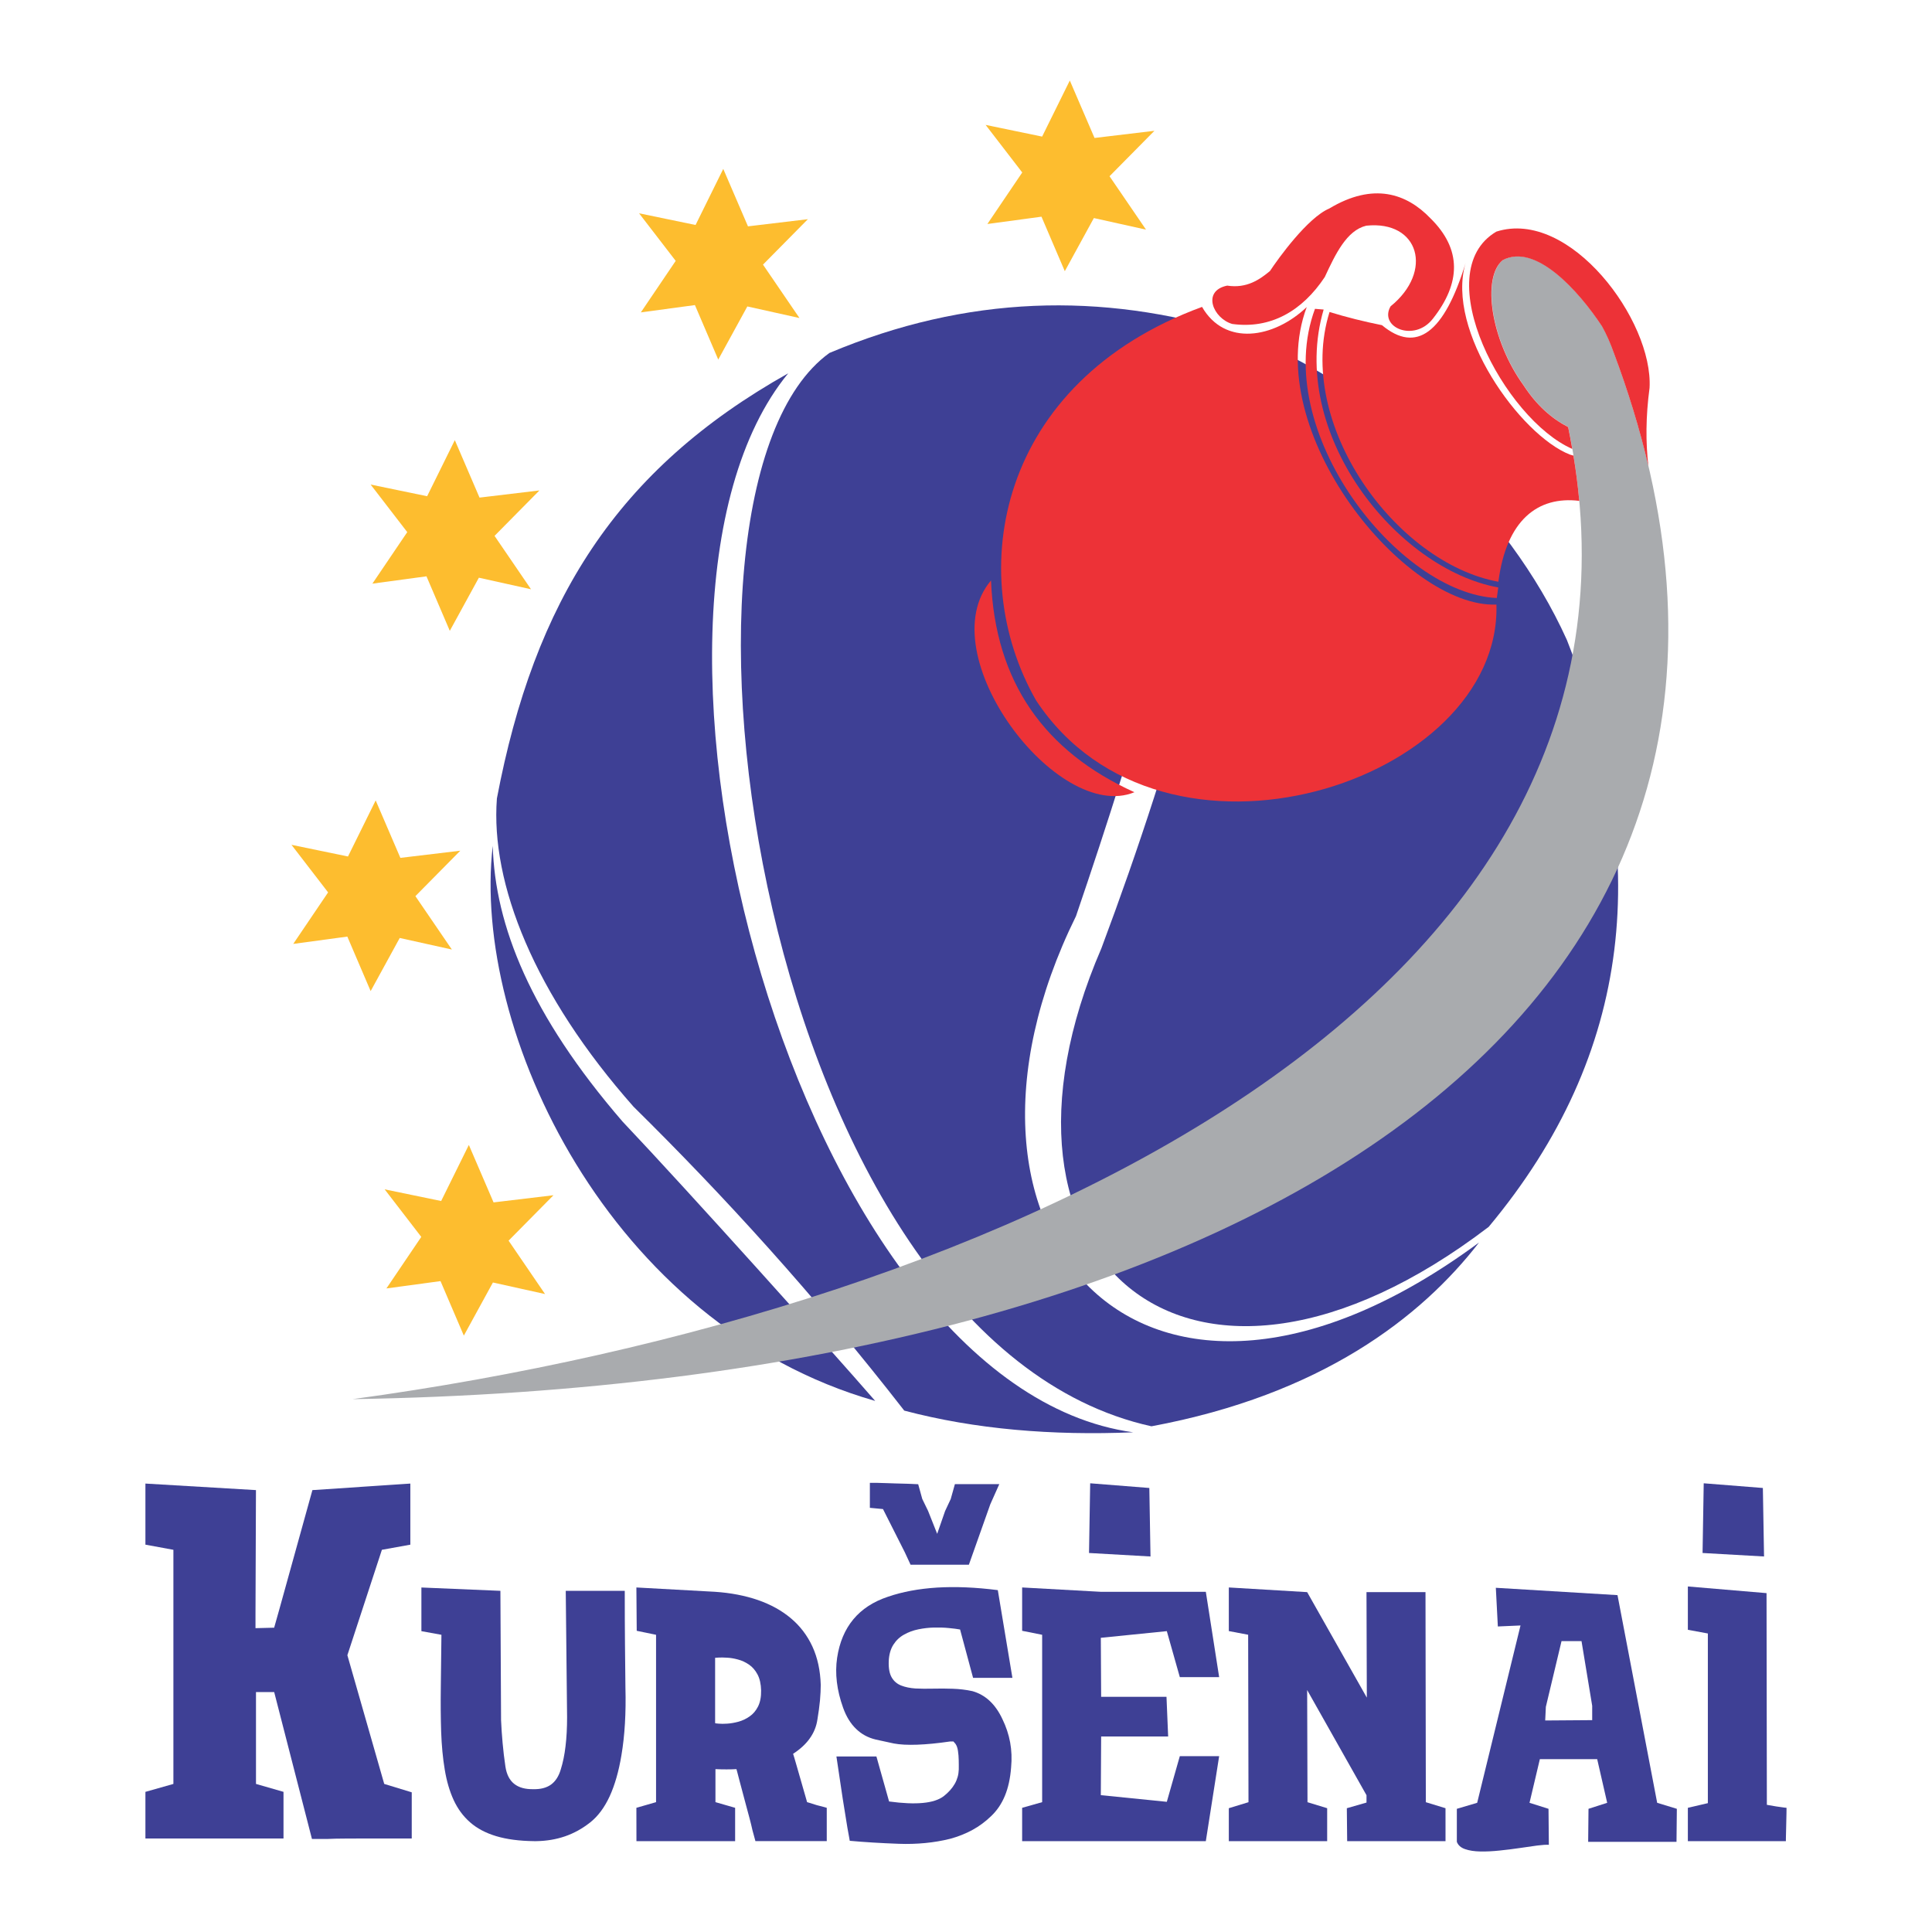 <?xml version="1.0" encoding="utf-8"?>
<!-- Generator: Adobe Illustrator 17.0.0, SVG Export Plug-In . SVG Version: 6.00 Build 0)  -->
<!DOCTYPE svg PUBLIC "-//W3C//DTD SVG 1.1//EN" "http://www.w3.org/Graphics/SVG/1.1/DTD/svg11.dtd">
<svg version="1.1" id="Layer_1" xmlns="http://www.w3.org/2000/svg" xmlns:xlink="http://www.w3.org/1999/xlink" x="0px" y="0px"
	 width="120px" height="120px" viewBox="180.945 195.118 120 120" enable-background="new 180.945 195.118 120 120"
	 xml:space="preserve">
<g id="Layer_x0020_1">
	<g id="_824573016">
		<polygon id="_824581296" fill="#FDBD2F" points="210.066,266.232 208.346,269.715 204.837,268.99 207.111,271.944 
			204.946,275.145 208.306,274.69 209.755,278.076 211.561,274.776 214.799,275.494 212.534,272.177 215.322,269.356 
			211.601,269.801 		"/>
		<polygon id="_824581368" fill="#FDBD2F" points="204.279,244.833 202.559,248.316 199.049,247.591 201.324,250.546 
			199.159,253.746 202.518,253.291 203.967,256.677 205.773,253.377 209.011,254.095 206.746,250.779 209.534,247.957 
			205.813,248.402 		"/>
		<polygon id="_824580456" fill="#FDBD2F" points="209.195,222.456 207.475,225.939 203.965,225.214 206.24,228.169 
			204.075,231.369 207.434,230.914 208.883,234.3 210.689,231 213.927,231.718 211.662,228.402 214.45,225.58 210.729,226.025 		"/>
		<polygon id="_824581152" fill="#FDBD2F" points="225.868,205.609 224.148,209.092 220.639,208.366 222.914,211.321 
			220.749,214.521 224.108,214.067 225.557,217.452 227.363,214.152 230.601,214.871 228.336,211.554 231.124,208.732 
			227.403,209.177 		"/>
		<polygon id="_824580720" fill="#FDBD2F" points="247.393,200.119 245.673,203.602 242.164,202.876 244.438,205.831 
			242.273,209.031 245.633,208.577 247.082,211.962 248.887,208.662 252.126,209.381 249.86,206.064 252.649,203.242 
			248.928,203.687 		"/>
		<path id="_824580408" fill="#3E4095" d="M252.464,283.708c10.548-1.964,16.742-6.757,20.345-11.414
			c-20.708,15.282-34.796-0.465-25.031-20.277c3.909-11.446,7.404-23.303,9.859-36.23c-8.253-2.529-16.634-2.343-25.175,1.254
			C220.603,225.608,228.211,278.36,252.464,283.708L252.464,283.708z"/>
		<path id="_824579856" fill="#3E4095" d="M259.115,216.308c7.7,3.288,15.474,10.406,19.154,18.564
			c5.321,13.561,4.142,25.657-4.859,36.449c-18.513,14.121-32.466,2.146-24.057-17.298
			C254.008,241.591,257.515,229.045,259.115,216.308L259.115,216.308z"/>
		<path id="_824577312" fill="#3E4095" d="M235.305,282.132c-16.544-4.726-25.082-23.027-23.755-34.476
			c0.141,4.94,2.344,10.501,8.06,17.121C223.728,269.125,232.48,278.881,235.305,282.132z"/>
		<path id="_824577768" fill="#3E4095" d="M229.902,218.305c-12.128,14.782,0.527,62.908,21.431,65.776
			c-5.033,0.208-9.801-0.18-14.223-1.347c-5.604-7.204-11.208-13.35-16.811-18.873c-6.185-6.988-8.893-13.884-8.491-19.149
			C214.132,232.474,219.234,224.298,229.902,218.305L229.902,218.305z"/>
		<path id="_824573856" fill="#3E4095" d="M189.979,309.31c0,0,0.111,0,0.328,0c0.222,0,0.555,0,1.004,0h2.926h2.955
			c0.449,0,0.787,0,1.019,0c0.227,0,0.343,0,0.343,0v-2.897l-1.709-0.492v-5.707h1.13l2.346,9.125c0,0,0.319,0,0.956,0
			c0.333-0.015,0.676-0.024,1.028-0.024c0.352-0.005,0.724-0.005,1.115-0.005h2.115c0.333,0,0.579,0,0.743,0
			c0.159,0,0.241,0,0.241,0v-2.868l-1.709-0.521l-2.289-7.995l2.144-6.547l1.767-0.319v-3.795l-6.083,0.406l-2.057,7.416
			l-0.319,1.13l-1.159,0.029v-0.869l0.029-7.706l-6.866-0.406v3.795l1.738,0.319v14.542l-1.738,0.493V309.31L189.979,309.31z"/>
		<path id="_824574600" fill="#3E4095" d="M208.363,296.658c-0.014,1.142-0.024,2.215-0.038,3.223
			c-0.014,1.008-0.007,1.939,0.021,2.802c0.031,0.863,0.104,1.646,0.224,2.354c0.117,0.711,0.3,1.335,0.552,1.884
			c0.252,0.545,0.59,1.008,1.021,1.384c0.428,0.376,0.966,0.663,1.619,0.859c0.652,0.197,1.439,0.3,2.357,0.311h0.145
			c0.631-0.01,1.222-0.11,1.777-0.3c0.552-0.19,1.07-0.476,1.556-0.859c0.487-0.383,0.89-0.925,1.215-1.625
			c0.321-0.701,0.566-1.553,0.732-2.557c0.103-0.611,0.176-1.267,0.217-1.967c0.041-0.701,0.052-1.439,0.031-2.215
			c-0.01-0.787-0.021-1.684-0.028-2.688c-0.01-1.004-0.014-2.115-0.014-3.337h-3.665l0.083,7.847c0,0.663-0.031,1.263-0.097,1.805
			c-0.062,0.538-0.162,1.021-0.297,1.446c-0.124,0.424-0.328,0.735-0.607,0.939c-0.283,0.2-0.645,0.293-1.091,0.283
			c-0.507,0.01-0.904-0.1-1.194-0.331c-0.29-0.231-0.473-0.59-0.545-1.077c-0.072-0.487-0.131-0.973-0.173-1.453
			c-0.045-0.483-0.076-0.959-0.097-1.425l-0.041-8.034l-4.907-0.207v2.712L208.363,296.658L208.363,296.658z"/>
		<path id="_824577912" fill="#3E4095" d="M220.476,309.475c1.111,0,2.057,0,2.837,0c0.78,0,1.411,0,1.898,0
			c0.483,0,0.839,0,1.063,0c0.224,0,0.335,0,0.331,0v-2.071l-1.222-0.352v-2.05c0.476,0.021,0.911,0.021,1.304,0
			c0,0,0.017,0.059,0.048,0.173c0.031,0.117,0.076,0.293,0.138,0.531l0.414,1.553c0.072,0.28,0.145,0.545,0.214,0.797
			c0.066,0.252,0.128,0.497,0.179,0.735c0.124,0.456,0.186,0.683,0.186,0.683s0.228,0,0.683,0h1.532h1.511c0.238,0,0.414,0,0.531,0
			c0.114,0,0.173,0,0.173,0s0-0.086,0-0.262c0-0.173,0-0.431,0-0.773c0-0.342,0-0.6,0-0.773c0-0.176,0-0.262,0-0.262
			s-0.052-0.014-0.155-0.045c-0.104-0.028-0.259-0.069-0.466-0.121c-0.197-0.062-0.345-0.11-0.449-0.141
			c-0.1-0.031-0.152-0.045-0.152-0.045c0-0.003-0.021-0.079-0.062-0.221c-0.041-0.141-0.093-0.328-0.159-0.552
			c-0.066-0.228-0.135-0.466-0.207-0.721c-0.072-0.252-0.142-0.493-0.207-0.721c-0.066-0.228-0.121-0.414-0.162-0.559
			c-0.045-0.145-0.069-0.221-0.072-0.228c0.445-0.29,0.794-0.611,1.042-0.966c0.252-0.352,0.407-0.742,0.469-1.166
			c0.072-0.424,0.124-0.818,0.159-1.177c0.031-0.362,0.048-0.687,0.048-0.977c-0.028-0.897-0.2-1.687-0.518-2.378
			c-0.317-0.687-0.763-1.273-1.335-1.753c-0.573-0.483-1.256-0.859-2.05-1.135c-0.794-0.273-1.681-0.445-2.661-0.511l-4.887-0.269
			l0.021,2.692l1.201,0.248v10.394l-1.222,0.352L220.476,309.475L220.476,309.475z M225.362,298.087
			c0.007,0,0.079-0.003,0.217-0.014c0.135-0.007,0.311-0.007,0.525,0.007c0.214,0.01,0.438,0.048,0.68,0.114
			c0.238,0.062,0.466,0.169,0.68,0.314c0.217,0.148,0.393,0.352,0.531,0.611c0.138,0.259,0.214,0.594,0.224,0.997
			c0.007,0.4-0.059,0.732-0.19,0.994c-0.131,0.262-0.307,0.469-0.525,0.618c-0.214,0.152-0.445,0.259-0.69,0.328
			c-0.245,0.066-0.48,0.107-0.697,0.121c-0.221,0.014-0.4,0.014-0.538,0c-0.141-0.01-0.214-0.021-0.217-0.031V298.087z"/>
		<path id="_824574432" fill="#3E4095" d="M242.921,293.884c-1.377-0.176-2.633-0.228-3.772-0.159
			c-1.139,0.072-2.16,0.262-3.061,0.573c-0.901,0.3-1.615,0.766-2.14,1.398c-0.525,0.632-0.863,1.429-1.008,2.391
			c-0.145,0.973-0.021,2.008,0.373,3.106c0.197,0.549,0.466,0.984,0.804,1.308c0.335,0.328,0.739,0.545,1.204,0.659
			c0,0,0.093,0.021,0.283,0.062c0.19,0.041,0.473,0.104,0.856,0.186c0.383,0.073,0.87,0.097,1.456,0.076
			c0.583-0.021,1.266-0.086,2.043-0.2c0.038,0,0.079,0,0.128,0c0.048,0,0.076,0,0.079,0c0.003,0.003,0.014,0.017,0.038,0.048
			c0.028,0.031,0.055,0.062,0.086,0.097c0.076,0.107,0.128,0.252,0.155,0.435c0.028,0.183,0.045,0.38,0.048,0.587
			c0.003,0.204,0.007,0.397,0.003,0.573c-0.01,0.321-0.093,0.618-0.249,0.89c-0.155,0.273-0.383,0.528-0.683,0.766
			c-0.3,0.228-0.732,0.369-1.294,0.421c-0.562,0.055-1.263,0.024-2.102-0.09c0-0.003-0.021-0.072-0.059-0.207
			c-0.038-0.135-0.086-0.307-0.145-0.518c-0.059-0.21-0.124-0.435-0.19-0.673c-0.066-0.238-0.131-0.462-0.19-0.673
			c-0.059-0.21-0.107-0.383-0.145-0.518c-0.038-0.135-0.059-0.204-0.059-0.207c0,0-0.414,0-1.242,0c-0.828,0-1.242,0-1.242,0
			s0.01,0.069,0.031,0.204c0.021,0.138,0.052,0.345,0.093,0.625l0.269,1.801l0.29,1.801c0.052,0.269,0.09,0.469,0.11,0.604
			c0.024,0.135,0.035,0.204,0.035,0.204c0.911,0.083,1.926,0.145,3.044,0.186c0.569,0.021,1.118,0.003,1.65-0.048
			c0.531-0.052,1.042-0.138,1.539-0.262c0.497-0.135,0.959-0.317,1.384-0.549c0.424-0.231,0.811-0.518,1.163-0.859
			c0.362-0.342,0.649-0.763,0.856-1.263c0.207-0.5,0.335-1.087,0.386-1.76c0.052-0.538,0.031-1.056-0.059-1.556
			c-0.093-0.497-0.252-0.98-0.48-1.446c-0.435-0.932-1.056-1.511-1.864-1.739c-0.397-0.086-0.801-0.134-1.218-0.148
			c-0.414-0.014-0.818-0.017-1.215-0.007c-0.397,0.01-0.766,0.007-1.108-0.01c-0.335-0.024-0.628-0.083-0.883-0.183
			c-0.255-0.1-0.452-0.266-0.59-0.504c-0.138-0.238-0.2-0.573-0.183-1.011c0.017-0.407,0.114-0.745,0.283-1.015
			c0.169-0.266,0.39-0.48,0.663-0.631c0.273-0.155,0.573-0.266,0.897-0.331c0.324-0.066,0.652-0.104,0.98-0.11
			c0.328-0.007,0.632,0.003,0.911,0.031c0.283,0.028,0.514,0.055,0.697,0.09l0.807,3.002h2.443L242.921,293.884L242.921,293.884z"/>
		<polygon id="_824566344" fill="#3E4095" points="254.226,304.195 253.418,307.032 249.319,306.618 249.339,302.974 
			253.501,302.974 253.398,300.51 249.339,300.51 249.319,296.845 253.418,296.431 254.226,299.288 256.669,299.288 
			255.841,293.988 249.319,293.988 244.432,293.718 244.432,296.41 245.675,296.658 245.675,307.053 244.432,307.405 
			244.432,309.475 255.841,309.475 256.669,304.195 		"/>
		<path id="_824578368" fill="#3E4095" d="M270.728,307.429l-1.222-0.373l-0.021-13.048h-3.665l0.021,6.553l-3.706-6.553
			l-4.866-0.29v2.709l1.201,0.228l0.021,10.401l-1.222,0.373v2.046c0,0,0.079,0,0.235,0c0.159,0,0.397,0,0.718,0h2.091h2.112
			c0.321,0,0.559,0,0.718,0c0.155,0,0.235,0,0.235,0v-2.046l-1.222-0.373l-0.021-6.967l3.686,6.533v0.456l-1.222,0.352l0.021,2.046
			c0,0,0.079,0,0.235,0c0.159,0,0.397,0,0.718,0h2.091h2.112c0.321,0,0.559,0,0.718,0c0.155,0,0.235,0,0.235,0L270.728,307.429
			L270.728,307.429z"/>
		<path id="_824576880" fill="#3E4095" d="M273.979,296.141l1.408-0.062l-2.692,11.015l-1.263,0.373v2.05
			c0.079,0.211,0.248,0.362,0.507,0.452c0.262,0.093,0.58,0.141,0.956,0.148c0.376,0.007,0.776-0.014,1.201-0.059
			c0.424-0.041,0.839-0.097,1.242-0.155c0.404-0.062,0.766-0.11,1.084-0.155c0.317-0.041,0.559-0.055,0.725-0.045l-0.021-2.236
			l-1.18-0.373l0.642-2.712h3.561l0.621,2.712l-1.16,0.373l-0.021,2.05c0,0,0.072,0,0.214,0c0.145,0,0.355,0,0.635,0h1.884h1.884
			c0.58,0,0.87,0,0.87,0l0.021-2.05l-1.222-0.373l-2.464-12.899l-7.557-0.456L273.979,296.141L273.979,296.141z M279.176,297.052
			l0.663,4.017v0.89l-2.919,0.021l0.041-0.849l0.973-4.079L279.176,297.052L279.176,297.052z"/>
		<path id="_824578512" fill="#3E4095" d="M291.91,307.405c0,0-0.052-0.007-0.155-0.017c-0.103-0.014-0.259-0.034-0.466-0.066
			c-0.197-0.031-0.345-0.055-0.449-0.076c-0.1-0.017-0.152-0.028-0.152-0.028c0-2.195-0.003-4.386-0.01-6.574
			c-0.007-2.188-0.01-4.379-0.01-6.574l-4.887-0.414v2.692l1.242,0.228v10.539l-1.242,0.29v2.071c0,0,0.079,0,0.235,0
			c0.159,0,0.397,0,0.718,0h2.091h2.091c0.321,0,0.559,0,0.718,0c0.155,0,0.235,0,0.235,0s0-0.079,0.003-0.235
			c0-0.159,0.007-0.397,0.017-0.718c0.01-0.321,0.017-0.576,0.017-0.763C291.91,307.574,291.91,307.457,291.91,307.405
			L291.91,307.405L291.91,307.405z"/>
		<path id="_824579016" fill="#3E4095" d="M237.141,291.527l-1.352-2.678l-0.815-0.077v-1.551h0.443
			c0.015,0,0.055,0.001,0.174,0.005c0.138,0.004,0.275,0.007,0.412,0.012c0.178,0.005,0.356,0.013,0.535,0.018l0.767,0.021
			c0.089,0.002,0.179,0.005,0.268,0.01c0.028,0.001,0.057,0.003,0.085,0.005l0.318,0.014l0.253,0.915l0.359,0.738l0.567,1.428
			l0.492-1.416l0.35-0.747l0.259-0.925h0.336c0.043,0,0.085,0,0.128,0c0.106,0,0.213,0,0.319,0c0.139,0,0.278,0,0.417,0
			s0.278,0,0.418,0c0.107,0,0.214,0,0.322,0c0.045,0,0.09,0,0.135,0h0.683l-0.559,1.251l-1.331,3.756h-3.621L237.141,291.527
			L237.141,291.527z"/>
		<polygon id="_824574192" fill="#3E4095" points="248.586,291.577 252.405,291.794 252.332,287.539 248.658,287.248 		"/>
		<g>
			<path id="_824587872" fill="#A9ABAE" d="M202.85,282.021c40.845-5.574,82.852-25.197,75.496-60.383l0,0
				c-1.024-0.53-1.962-1.353-2.774-2.607c-2.028-2.811-2.59-6.704-1.271-7.768c2.033-1.065,4.684,1.889,6.151,4.112
				c0.274,0.49,0.526,1.058,0.745,1.685C296.231,257.338,259.345,281.121,202.85,282.021L202.85,282.021z"/>
			<g>
				<path id="_824578320" fill="#ED3237" d="M278.676,223.418c-0.072-0.024-0.146-0.046-0.222-0.065
					c-3.082-1.207-7.732-7.688-6.48-11.892c-1.326,4.344-3.056,5.633-5.192,3.855c-1.112-0.224-2.201-0.493-3.257-0.819
					c-2.177,6.964,4.117,15.592,10.487,16.755c0.497-3.826,2.442-5.336,5.024-5.024
					C278.952,225.304,278.833,224.367,278.676,223.418z"/>
				<path id="_824584344" fill="#ED3237" d="M283.33,224.064c-0.172-1.472-0.166-3.076,0.072-4.851
					c0.236-4.176-4.956-11.164-9.515-9.709c-4.321,2.545,0.504,11.66,4.715,13.497c-0.079-0.45-0.162-0.902-0.257-1.357l0,0
					c-1.024-0.529-1.963-1.35-2.777-2.604c-2.031-2.809-2.598-6.701-1.28-7.767c2.031-1.067,4.687,1.884,6.156,4.105
					c0.274,0.49,0.527,1.058,0.747,1.684C282.087,219.454,282.794,221.788,283.33,224.064L283.33,224.064z"/>
				<path id="_824575848" fill="#ED3237" d="M274.005,231.607c-6.337-1.158-13.094-9.593-10.846-17.263l-0.538-0.044
					c-2.81,7.571,5.202,17.702,11.293,17.961L274.005,231.607L274.005,231.607z"/>
				<path id="_824574264" fill="#ED3237" d="M267.314,214.147c-0.742,1.304,1.474,2.256,2.63,0.766
					c1.741-2.212,1.807-4.318-0.161-6.245c-1.467-1.525-3.528-2.246-6.272-0.6c-1.345,0.567-3.175,3.108-3.685,3.882
					c-0.628,0.524-1.444,1.099-2.659,0.908c-1.606,0.334-0.859,2.047,0.316,2.382c2.379,0.326,4.343-0.8,5.745-2.913
					c0.668-1.437,1.362-2.897,2.577-3.191C269.09,208.792,270,211.975,267.314,214.147L267.314,214.147z"/>
				<path id="_824568672" fill="#ED3237" d="M273.891,232.669c0.314,11.039-20.714,17.905-28.597,5.947
					c-4.504-7.889-2.419-19.751,10.312-24.436c1.412,2.457,4.448,1.964,6.503,0.01C259.219,221.902,268.24,232.897,273.891,232.669z
					"/>
				<path id="_824575608" fill="#ED3237" d="M251.406,244.324c-4.781,1.966-12.777-8.599-8.907-13.152
					C242.752,237.489,245.825,241.799,251.406,244.324z"/>
			</g>
		</g>
		<polygon id="_824567400" fill="#3E4095" points="286.694,291.577 290.513,291.794 290.44,287.539 286.766,287.248 		"/>
	</g>
</g>
</svg>
